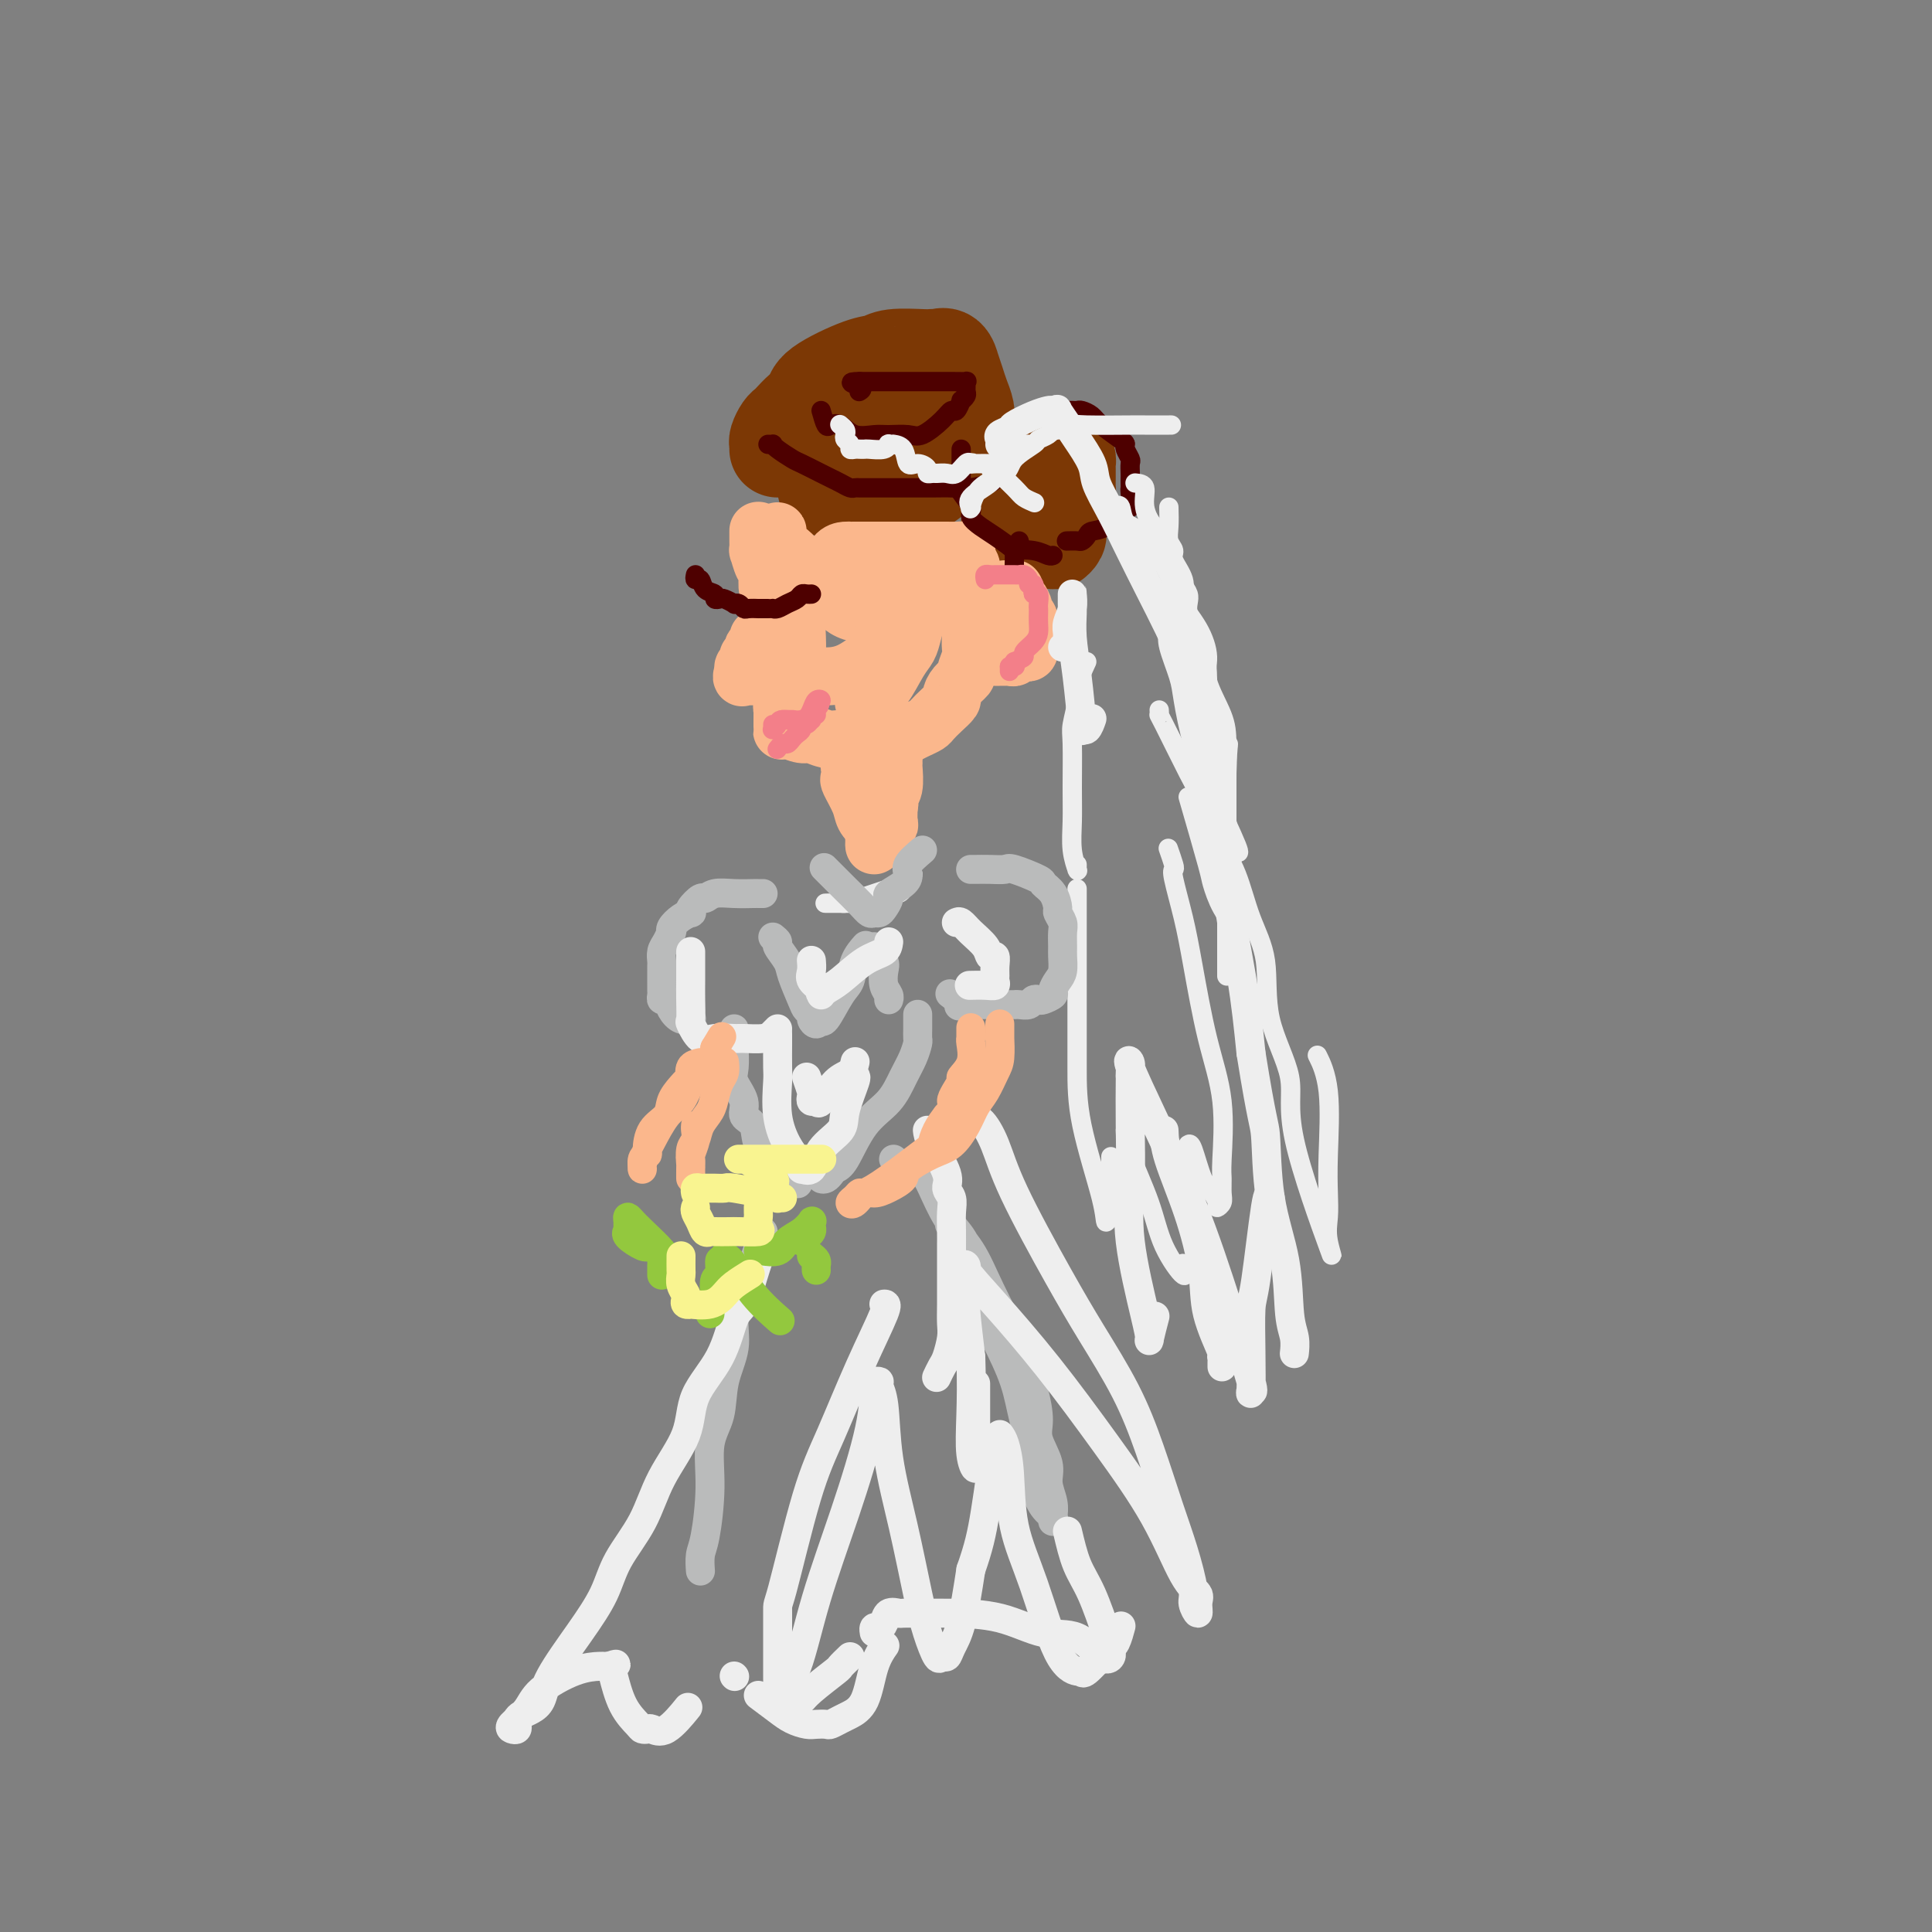 <svg viewBox='0 0 400 400' version='1.1' xmlns='http://www.w3.org/2000/svg' xmlns:xlink='http://www.w3.org/1999/xlink'><rect x="0" y="0" width="400" height="400" fill="#808080" stroke="none"/><g fill='none' stroke='#7C3805' stroke-width='20' stroke-linecap='round' stroke-linejoin='round'><path d='M161,93c0.024,-0.363 0.047,-0.726 0,-1c-0.047,-0.274 -0.165,-0.458 0,-1c0.165,-0.542 0.612,-1.443 1,-2c0.388,-0.557 0.717,-0.770 1,-1c0.283,-0.230 0.519,-0.479 1,-1c0.481,-0.521 1.207,-1.316 2,-2c0.793,-0.684 1.654,-1.259 2,-2c0.346,-0.741 0.176,-1.649 2,-3c1.824,-1.351 5.641,-3.147 8,-4c2.359,-0.853 3.258,-0.765 4,-1c0.742,-0.235 1.325,-0.795 3,-1c1.675,-0.205 4.441,-0.057 6,0c1.559,0.057 1.910,0.024 2,0c0.090,-0.024 -0.082,-0.037 0,0c0.082,0.037 0.417,0.124 1,0c0.583,-0.124 1.413,-0.459 2,0c0.587,0.459 0.932,1.712 1,2c0.068,0.288 -0.139,-0.389 0,0c0.139,0.389 0.626,1.844 1,3c0.374,1.156 0.636,2.014 1,3c0.364,0.986 0.830,2.099 1,3c0.170,0.901 0.043,1.589 0,2c-0.043,0.411 -0.001,0.545 0,1c0.001,0.455 -0.037,1.232 0,2c0.037,0.768 0.151,1.526 0,2c-0.151,0.474 -0.566,0.663 -1,1c-0.434,0.337 -0.886,0.821 -2,2c-1.114,1.179 -2.890,3.051 -4,4c-1.110,0.949 -1.555,0.974 -2,1'/><path d='M191,100c-1.536,1.177 -0.877,0.119 -1,0c-0.123,-0.119 -1.030,0.700 -2,1c-0.970,0.300 -2.004,0.080 -3,0c-0.996,-0.080 -1.955,-0.022 -3,0c-1.045,0.022 -2.178,0.006 -3,0c-0.822,-0.006 -1.333,-0.001 -2,0c-0.667,0.001 -1.489,0.000 -2,0c-0.511,-0.000 -0.711,0.001 -1,0c-0.289,-0.001 -0.666,-0.005 -1,0c-0.334,0.005 -0.623,0.017 -1,0c-0.377,-0.017 -0.841,-0.065 -1,0c-0.159,0.065 -0.013,0.243 0,0c0.013,-0.243 -0.107,-0.908 0,-2c0.107,-1.092 0.443,-2.612 1,-3c0.557,-0.388 1.337,0.355 2,0c0.663,-0.355 1.209,-1.806 2,-3c0.791,-1.194 1.828,-2.129 3,-3c1.172,-0.871 2.478,-1.677 3,-2c0.522,-0.323 0.261,-0.161 0,0'/><path d='M220,105c-0.414,0.402 -0.829,0.804 -1,1c-0.171,0.196 -0.099,0.187 0,1c0.099,0.813 0.227,2.450 0,3c-0.227,0.550 -0.807,0.014 -1,0c-0.193,-0.014 0.000,0.492 0,1c-0.000,0.508 -0.193,1.016 0,1c0.193,-0.016 0.774,-0.555 1,-1c0.226,-0.445 0.099,-0.796 0,-1c-0.099,-0.204 -0.170,-0.259 0,-1c0.170,-0.741 0.581,-2.166 1,-3c0.419,-0.834 0.844,-1.077 1,-2c0.156,-0.923 0.042,-2.524 0,-3c-0.042,-0.476 -0.011,0.175 0,0c0.011,-0.175 0.004,-1.175 0,-2c-0.004,-0.825 -0.004,-1.475 0,-2c0.004,-0.525 0.010,-0.926 0,-1c-0.010,-0.074 -0.038,0.180 0,0c0.038,-0.180 0.140,-0.795 0,-1c-0.140,-0.205 -0.524,0.000 -1,0c-0.476,-0.000 -1.045,-0.206 -2,0c-0.955,0.206 -2.296,0.825 -3,1c-0.704,0.175 -0.773,-0.093 -1,0c-0.227,0.093 -0.614,0.546 -1,1'/><path d='M213,97c-1.708,0.325 -1.978,1.137 -2,2c-0.022,0.863 0.204,1.775 0,2c-0.204,0.225 -0.839,-0.238 -1,0c-0.161,0.238 0.153,1.177 0,2c-0.153,0.823 -0.773,1.530 -1,2c-0.227,0.470 -0.062,0.704 0,1c0.062,0.296 0.019,0.654 0,1c-0.019,0.346 -0.016,0.681 0,1c0.016,0.319 0.046,0.622 0,1c-0.046,0.378 -0.166,0.831 0,1c0.166,0.169 0.619,0.052 1,0c0.381,-0.052 0.691,-0.041 1,0c0.309,0.041 0.619,0.112 1,0c0.381,-0.112 0.834,-0.409 2,-1c1.166,-0.591 3.044,-1.478 4,-2c0.956,-0.522 0.988,-0.679 1,-1c0.012,-0.321 0.003,-0.806 0,-1c-0.003,-0.194 -0.002,-0.097 0,0'/><path d='M219,104c0.000,0.256 0.000,0.512 0,1c0.000,0.488 -0.000,1.208 0,2c0.000,0.792 0.000,1.655 0,2c-0.000,0.345 0.000,0.173 0,0'/></g>
<g fill='none' stroke='#FBB78C' stroke-width='12' stroke-linecap='round' stroke-linejoin='round'><path d='M157,110c-0.000,-0.101 -0.001,-0.202 0,0c0.001,0.202 0.003,0.705 0,1c-0.003,0.295 -0.011,0.380 0,1c0.011,0.620 0.042,1.775 0,2c-0.042,0.225 -0.156,-0.479 0,0c0.156,0.479 0.581,2.141 1,3c0.419,0.859 0.830,0.916 1,1c0.170,0.084 0.098,0.195 0,1c-0.098,0.805 -0.222,2.306 0,3c0.222,0.694 0.792,0.583 1,1c0.208,0.417 0.056,1.364 0,2c-0.056,0.636 -0.015,0.962 0,1c0.015,0.038 0.004,-0.213 0,0c-0.004,0.213 -0.003,0.888 0,1c0.003,0.112 0.007,-0.340 0,0c-0.007,0.340 -0.025,1.472 0,2c0.025,0.528 0.094,0.452 0,1c-0.094,0.548 -0.350,1.719 -1,2c-0.650,0.281 -1.695,-0.327 -2,0c-0.305,0.327 0.128,1.589 0,2c-0.128,0.411 -0.819,-0.031 -1,0c-0.181,0.031 0.149,0.534 0,1c-0.149,0.466 -0.776,0.895 -1,1c-0.224,0.105 -0.046,-0.113 0,0c0.046,0.113 -0.039,0.556 0,1c0.039,0.444 0.203,0.889 0,1c-0.203,0.111 -0.772,-0.111 -1,0c-0.228,0.111 -0.114,0.556 0,1'/><path d='M154,139c-0.879,1.773 -0.076,1.207 0,1c0.076,-0.207 -0.575,-0.055 0,0c0.575,0.055 2.378,0.015 3,0c0.622,-0.015 0.064,-0.003 0,0c-0.064,0.003 0.365,-0.001 1,0c0.635,0.001 1.477,0.007 2,0c0.523,-0.007 0.728,-0.028 1,0c0.272,0.028 0.610,0.105 1,0c0.390,-0.105 0.833,-0.393 1,0c0.167,0.393 0.059,1.467 0,2c-0.059,0.533 -0.068,0.524 0,1c0.068,0.476 0.214,1.438 0,2c-0.214,0.562 -0.790,0.724 -1,1c-0.210,0.276 -0.056,0.666 0,1c0.056,0.334 0.015,0.612 0,1c-0.015,0.388 -0.004,0.888 0,1c0.004,0.112 0.001,-0.162 0,0c-0.001,0.162 -0.000,0.761 0,1c0.000,0.239 0.000,0.120 0,0'/><path d='M162,150c-0.173,1.791 -0.104,1.268 0,1c0.104,-0.268 0.243,-0.282 1,0c0.757,0.282 2.132,0.860 3,1c0.868,0.140 1.230,-0.159 2,0c0.770,0.159 1.950,0.775 3,1c1.050,0.225 1.972,0.060 3,0c1.028,-0.060 2.163,-0.016 3,0c0.837,0.016 1.375,0.005 2,0c0.625,-0.005 1.336,-0.004 2,0c0.664,0.004 1.280,0.012 2,0c0.720,-0.012 1.545,-0.045 2,0c0.455,0.045 0.541,0.167 1,0c0.459,-0.167 1.291,-0.625 2,-1c0.709,-0.375 1.294,-0.668 2,-1c0.706,-0.332 1.534,-0.704 2,-1c0.466,-0.296 0.571,-0.516 1,-1c0.429,-0.484 1.180,-1.233 2,-2c0.820,-0.767 1.707,-1.551 2,-2c0.293,-0.449 -0.009,-0.561 0,-1c0.009,-0.439 0.328,-1.205 1,-2c0.672,-0.795 1.697,-1.618 2,-2c0.303,-0.382 -0.115,-0.323 0,-1c0.115,-0.677 0.763,-2.090 1,-3c0.237,-0.910 0.064,-1.316 0,-2c-0.064,-0.684 -0.017,-1.645 0,-2c0.017,-0.355 0.005,-0.106 0,0c-0.005,0.106 -0.001,0.067 0,-1c0.001,-1.067 0.000,-3.162 0,-4c-0.000,-0.838 -0.000,-0.419 0,0'/><path d='M201,127c0.155,-2.126 0.041,-0.940 0,-1c-0.041,-0.060 -0.011,-1.365 0,-2c0.011,-0.635 0.003,-0.600 0,-1c-0.003,-0.400 0.000,-1.233 0,-2c-0.000,-0.767 -0.004,-1.466 0,-2c0.004,-0.534 0.017,-0.903 0,-1c-0.017,-0.097 -0.063,0.079 0,0c0.063,-0.079 0.236,-0.414 0,-1c-0.236,-0.586 -0.881,-1.425 -1,-2c-0.119,-0.575 0.290,-0.886 0,-1c-0.290,-0.114 -1.277,-0.031 -2,0c-0.723,0.031 -1.181,0.008 -2,0c-0.819,-0.008 -1.999,-0.002 -3,0c-1.001,0.002 -1.823,0.001 -4,0c-2.177,-0.001 -5.710,-0.000 -8,0c-2.290,0.000 -3.338,0.001 -4,0c-0.662,-0.001 -0.939,-0.004 -1,0c-0.061,0.004 0.092,0.014 0,0c-0.092,-0.014 -0.430,-0.051 -1,0c-0.570,0.051 -1.371,0.190 -2,1c-0.629,0.810 -1.086,2.291 -2,3c-0.914,0.709 -2.283,0.644 -3,1c-0.717,0.356 -0.780,1.131 -1,2c-0.220,0.869 -0.595,1.831 -1,3c-0.405,1.169 -0.840,2.546 -1,4c-0.160,1.454 -0.046,2.987 0,4c0.046,1.013 0.023,1.507 0,2'/><path d='M165,134c-0.528,2.608 -0.349,1.627 0,2c0.349,0.373 0.867,2.100 1,3c0.133,0.900 -0.120,0.974 0,1c0.120,0.026 0.612,0.004 1,0c0.388,-0.004 0.670,0.011 1,0c0.330,-0.011 0.707,-0.046 2,0c1.293,0.046 3.502,0.174 6,-1c2.498,-1.174 5.285,-3.650 7,-5c1.715,-1.350 2.358,-1.574 3,-2c0.642,-0.426 1.282,-1.055 2,-2c0.718,-0.945 1.512,-2.206 2,-3c0.488,-0.794 0.668,-1.119 1,-2c0.332,-0.881 0.816,-2.316 1,-3c0.184,-0.684 0.066,-0.615 0,-1c-0.066,-0.385 -0.082,-1.222 0,-2c0.082,-0.778 0.260,-1.496 0,-1c-0.260,0.496 -0.959,2.206 -1,3c-0.041,0.794 0.578,0.672 0,1c-0.578,0.328 -2.351,1.107 -3,2c-0.649,0.893 -0.174,1.899 0,3c0.174,1.101 0.047,2.296 0,3c-0.047,0.704 -0.013,0.915 0,1c0.013,0.085 0.007,0.042 0,0'/><path d='M208,122c0.309,0.002 0.618,0.004 1,0c0.382,-0.004 0.837,-0.013 1,0c0.163,0.013 0.034,0.049 0,0c-0.034,-0.049 0.028,-0.182 0,0c-0.028,0.182 -0.147,0.678 0,1c0.147,0.322 0.561,0.471 1,1c0.439,0.529 0.902,1.437 1,2c0.098,0.563 -0.170,0.779 0,1c0.170,0.221 0.778,0.445 1,1c0.222,0.555 0.059,1.440 0,2c-0.059,0.560 -0.015,0.795 0,1c0.015,0.205 0.001,0.381 0,1c-0.001,0.619 0.011,1.683 0,2c-0.011,0.317 -0.045,-0.112 0,0c0.045,0.112 0.171,0.766 0,1c-0.171,0.234 -0.637,0.049 -1,0c-0.363,-0.049 -0.622,0.040 -1,0c-0.378,-0.040 -0.875,-0.207 -1,0c-0.125,0.207 0.120,0.787 0,1c-0.120,0.213 -0.607,0.057 -1,0c-0.393,-0.057 -0.694,-0.015 -1,0c-0.306,0.015 -0.618,0.004 -1,0c-0.382,-0.004 -0.834,-0.001 -1,0c-0.166,0.001 -0.048,0.000 0,0c0.048,-0.000 0.024,-0.000 0,0'/><path d='M185,132c-0.364,0.903 -0.728,1.807 -1,2c-0.272,0.193 -0.451,-0.323 -1,0c-0.549,0.323 -1.468,1.486 -2,2c-0.532,0.514 -0.678,0.379 -1,1c-0.322,0.621 -0.820,1.997 -1,3c-0.180,1.003 -0.042,1.634 0,2c0.042,0.366 -0.012,0.467 0,1c0.012,0.533 0.090,1.500 0,2c-0.090,0.500 -0.347,0.535 0,0c0.347,-0.535 1.297,-1.639 2,-2c0.703,-0.361 1.159,0.023 2,-1c0.841,-1.023 2.068,-3.451 3,-5c0.932,-1.549 1.570,-2.217 2,-3c0.430,-0.783 0.651,-1.681 1,-3c0.349,-1.319 0.826,-3.060 1,-4c0.174,-0.940 0.047,-1.078 0,-1c-0.047,0.078 -0.013,0.371 0,0c0.013,-0.371 0.004,-1.408 0,-2c-0.004,-0.592 -0.004,-0.741 0,-1c0.004,-0.259 0.011,-0.630 0,-1c-0.011,-0.370 -0.039,-0.740 0,-1c0.039,-0.260 0.144,-0.410 0,-1c-0.144,-0.590 -0.539,-1.620 -1,-2c-0.461,-0.380 -0.989,-0.108 -2,0c-1.011,0.108 -2.506,0.054 -4,0'/><path d='M183,118c-1.029,0.000 -0.603,0.000 -2,0c-1.397,-0.000 -4.617,-0.000 -6,0c-1.383,0.000 -0.930,0.000 -1,0c-0.070,-0.000 -0.663,-0.000 -1,0c-0.337,0.000 -0.419,0.000 -1,0c-0.581,-0.000 -1.661,-0.000 -2,0c-0.339,0.000 0.064,0.002 0,0c-0.064,-0.002 -0.593,-0.006 -1,0c-0.407,0.006 -0.690,0.023 -1,0c-0.310,-0.023 -0.646,-0.085 -1,0c-0.354,0.085 -0.726,0.318 -1,0c-0.274,-0.318 -0.452,-1.186 -1,-2c-0.548,-0.814 -1.467,-1.574 -2,-2c-0.533,-0.426 -0.679,-0.519 -1,-1c-0.321,-0.481 -0.818,-1.351 -1,-2c-0.182,-0.649 -0.049,-1.077 0,-1c0.049,0.077 0.015,0.658 0,1c-0.015,0.342 -0.012,0.445 0,1c0.012,0.555 0.034,1.561 0,2c-0.034,0.439 -0.125,0.310 0,1c0.125,0.690 0.464,2.197 1,3c0.536,0.803 1.268,0.901 2,1'/><path d='M164,119c0.933,1.857 1.765,2.500 2,3c0.235,0.500 -0.128,0.859 0,1c0.128,0.141 0.748,0.066 1,0c0.252,-0.066 0.137,-0.124 1,0c0.863,0.124 2.703,0.429 4,1c1.297,0.571 2.049,1.406 3,2c0.951,0.594 2.101,0.945 3,1c0.899,0.055 1.547,-0.185 2,0c0.453,0.185 0.710,0.796 1,1c0.290,0.204 0.614,0.002 1,0c0.386,-0.002 0.836,0.195 1,0c0.164,-0.195 0.044,-0.783 0,-1c-0.044,-0.217 -0.013,-0.062 0,0c0.013,0.062 0.006,0.031 0,0'/><path d='M183,126c0.001,0.478 0.001,0.956 0,1c-0.001,0.044 -0.004,-0.346 0,0c0.004,0.346 0.015,1.428 0,2c-0.015,0.572 -0.057,0.634 0,1c0.057,0.366 0.211,1.037 0,2c-0.211,0.963 -0.789,2.219 -1,3c-0.211,0.781 -0.057,1.086 0,2c0.057,0.914 0.015,2.439 0,3c-0.015,0.561 -0.004,0.160 0,0c0.004,-0.160 0.002,-0.080 0,0'/><path d='M182,140c0.000,0.299 0.000,0.598 0,1c0.000,0.402 0.000,0.906 0,1c0.000,0.094 0.000,-0.224 0,0c0.000,0.224 0.000,0.988 0,2c0.000,1.012 -0.000,2.273 0,3c0.000,0.727 0.000,0.922 0,1c0.000,0.078 0.000,0.039 0,0'/><path d='M183,159c0.009,0.308 0.017,0.617 0,1c-0.017,0.383 -0.061,0.841 0,1c0.061,0.159 0.227,0.020 0,1c-0.227,0.980 -0.845,3.078 -1,4c-0.155,0.922 0.155,0.666 0,1c-0.155,0.334 -0.773,1.256 -1,2c-0.227,0.744 -0.061,1.308 0,2c0.061,0.692 0.017,1.510 0,2c-0.017,0.490 -0.007,0.651 0,1c0.007,0.349 0.012,0.885 0,1c-0.012,0.115 -0.042,-0.192 0,-1c0.042,-0.808 0.156,-2.118 0,-3c-0.156,-0.882 -0.581,-1.335 -1,-2c-0.419,-0.665 -0.830,-1.541 -1,-2c-0.170,-0.459 -0.097,-0.500 0,-1c0.097,-0.500 0.219,-1.457 0,-2c-0.219,-0.543 -0.780,-0.671 -1,-1c-0.220,-0.329 -0.098,-0.858 0,-1c0.098,-0.142 0.171,0.102 0,0c-0.171,-0.102 -0.585,-0.551 -1,-1'/><path d='M177,161c-0.558,-2.041 0.047,-1.142 0,-1c-0.047,0.142 -0.747,-0.473 -1,-1c-0.253,-0.527 -0.061,-0.966 0,-1c0.061,-0.034 -0.010,0.336 0,1c0.010,0.664 0.099,1.620 0,2c-0.099,0.380 -0.387,0.182 0,1c0.387,0.818 1.447,2.651 2,4c0.553,1.349 0.597,2.215 1,3c0.403,0.785 1.166,1.491 2,2c0.834,0.509 1.740,0.821 2,1c0.260,0.179 -0.126,0.223 0,0c0.126,-0.223 0.765,-0.714 1,-1c0.235,-0.286 0.067,-0.367 0,-1c-0.067,-0.633 -0.034,-1.816 0,-3'/><path d='M184,167c0.403,-1.011 -0.088,-1.539 0,-2c0.088,-0.461 0.756,-0.856 1,-2c0.244,-1.144 0.066,-3.039 0,-4c-0.066,-0.961 -0.019,-0.989 0,-1c0.019,-0.011 0.009,-0.006 0,0'/><path d='M185,156c0.000,0.000 0.100,0.100 0.1,0.1'/></g>
<g fill='none' stroke='#4E0000' stroke-width='4' stroke-linecap='round' stroke-linejoin='round'><path d='M159,92c0.431,0.015 0.862,0.030 1,0c0.138,-0.030 -0.016,-0.107 0,0c0.016,0.107 0.203,0.396 1,1c0.797,0.604 2.205,1.524 3,2c0.795,0.476 0.976,0.510 2,1c1.024,0.490 2.890,1.438 4,2c1.110,0.562 1.463,0.739 2,1c0.537,0.261 1.258,0.606 2,1c0.742,0.394 1.505,0.838 2,1c0.495,0.162 0.724,0.043 1,0c0.276,-0.043 0.601,-0.012 1,0c0.399,0.012 0.872,0.003 1,0c0.128,-0.003 -0.088,0.000 1,0c1.088,-0.000 3.479,-0.003 6,0c2.521,0.003 5.173,0.013 7,0c1.827,-0.013 2.831,-0.048 4,0c1.169,0.048 2.503,0.178 4,0c1.497,-0.178 3.158,-0.664 4,-1c0.842,-0.336 0.867,-0.521 1,-1c0.133,-0.479 0.376,-1.252 1,-2c0.624,-0.748 1.630,-1.471 2,-2c0.370,-0.529 0.106,-0.866 0,-1c-0.106,-0.134 -0.053,-0.067 0,0'/><path d='M220,85c0.335,0.001 0.671,0.003 1,0c0.329,-0.003 0.652,-0.010 1,0c0.348,0.010 0.720,0.038 1,0c0.280,-0.038 0.468,-0.140 1,0c0.532,0.140 1.410,0.523 2,1c0.590,0.477 0.894,1.049 2,2c1.106,0.951 3.014,2.281 4,3c0.986,0.719 1.049,0.826 1,1c-0.049,0.174 -0.209,0.414 0,1c0.209,0.586 0.788,1.519 1,2c0.212,0.481 0.057,0.511 0,1c-0.057,0.489 -0.016,1.438 0,2c0.016,0.562 0.006,0.736 0,1c-0.006,0.264 -0.007,0.618 0,1c0.007,0.382 0.021,0.792 0,1c-0.021,0.208 -0.079,0.213 0,1c0.079,0.787 0.295,2.357 0,3c-0.295,0.643 -1.102,0.358 -2,1c-0.898,0.642 -1.889,2.210 -3,3c-1.111,0.790 -2.344,0.800 -3,1c-0.656,0.200 -0.737,0.590 -1,1c-0.263,0.410 -0.710,0.842 -1,1c-0.290,0.158 -0.424,0.043 -1,0c-0.576,-0.043 -1.593,-0.012 -2,0c-0.407,0.012 -0.203,0.006 0,0'/><path d='M170,85c0.353,1.252 0.706,2.503 1,3c0.294,0.497 0.528,0.238 1,0c0.472,-0.238 1.183,-0.457 2,0c0.817,0.457 1.740,1.589 3,2c1.260,0.411 2.859,0.101 4,0c1.141,-0.101 1.826,0.007 3,0c1.174,-0.007 2.839,-0.129 4,0c1.161,0.129 1.818,0.510 3,0c1.182,-0.510 2.890,-1.912 4,-3c1.110,-1.088 1.622,-1.864 2,-2c0.378,-0.136 0.623,0.367 1,0c0.377,-0.367 0.886,-1.604 1,-2c0.114,-0.396 -0.166,0.048 0,0c0.166,-0.048 0.778,-0.587 1,-1c0.222,-0.413 0.052,-0.699 0,-1c-0.052,-0.301 0.013,-0.617 0,-1c-0.013,-0.383 -0.103,-0.835 0,-1c0.103,-0.165 0.399,-0.044 0,0c-0.399,0.044 -1.494,0.012 -3,0c-1.506,-0.012 -3.424,-0.003 -5,0c-1.576,0.003 -2.810,0.001 -4,0c-1.190,-0.001 -2.335,-0.000 -3,0c-0.665,0.000 -0.848,0.000 -2,0c-1.152,-0.000 -3.272,-0.000 -4,0c-0.728,0.000 -0.065,0.000 0,0c0.065,-0.000 -0.467,-0.000 -1,0'/><path d='M178,79c-3.405,0.012 -0.917,0.542 0,1c0.917,0.458 0.262,0.845 0,1c-0.262,0.155 -0.131,0.077 0,0'/><path d='M199,93c0.000,0.320 0.001,0.639 0,1c-0.001,0.361 -0.002,0.763 0,1c0.002,0.237 0.009,0.308 0,1c-0.009,0.692 -0.032,2.005 0,3c0.032,0.995 0.119,1.670 0,2c-0.119,0.330 -0.445,0.313 0,1c0.445,0.687 1.662,2.076 2,3c0.338,0.924 -0.204,1.383 0,2c0.204,0.617 1.153,1.394 2,2c0.847,0.606 1.593,1.042 3,2c1.407,0.958 3.477,2.439 4,3c0.523,0.561 -0.501,0.203 0,0c0.501,-0.203 2.526,-0.250 4,0c1.474,0.250 2.397,0.798 3,1c0.603,0.202 0.887,0.058 1,0c0.113,-0.058 0.057,-0.029 0,0'/><path d='M211,112c0.113,0.431 0.226,0.862 0,1c-0.226,0.138 -0.793,-0.015 -1,0c-0.207,0.015 -0.056,0.200 0,1c0.056,0.800 0.015,2.215 0,3c-0.015,0.785 -0.004,0.938 0,1c0.004,0.062 0.002,0.031 0,0'/><path d='M144,119c-0.100,0.477 -0.199,0.955 0,1c0.199,0.045 0.698,-0.341 1,0c0.302,0.341 0.408,1.411 1,2c0.592,0.589 1.669,0.697 2,1c0.331,0.303 -0.084,0.799 0,1c0.084,0.201 0.666,0.105 1,0c0.334,-0.105 0.418,-0.221 1,0c0.582,0.221 1.660,0.777 2,1c0.340,0.223 -0.059,0.112 0,0c0.059,-0.112 0.574,-0.226 1,0c0.426,0.226 0.762,0.793 1,1c0.238,0.207 0.379,0.056 1,0c0.621,-0.056 1.721,-0.015 2,0c0.279,0.015 -0.263,0.005 0,0c0.263,-0.005 1.330,-0.004 2,0c0.670,0.004 0.943,0.012 1,0c0.057,-0.012 -0.101,-0.046 0,0c0.101,0.046 0.461,0.170 1,0c0.539,-0.170 1.259,-0.634 2,-1c0.741,-0.366 1.505,-0.634 2,-1c0.495,-0.366 0.720,-0.830 1,-1c0.280,-0.170 0.614,-0.046 1,0c0.386,0.046 0.825,0.013 1,0c0.175,-0.013 0.088,-0.007 0,0'/></g>
<g fill='none' stroke='#F37F89' stroke-width='4' stroke-linecap='round' stroke-linejoin='round'><path d='M160,150c-0.008,0.428 -0.016,0.857 0,1c0.016,0.143 0.056,0.001 0,0c-0.056,-0.001 -0.208,0.138 0,0c0.208,-0.138 0.776,-0.552 1,-1c0.224,-0.448 0.103,-0.930 1,-1c0.897,-0.070 2.812,0.271 4,0c1.188,-0.271 1.648,-1.155 2,-2c0.352,-0.845 0.595,-1.651 1,-2c0.405,-0.349 0.973,-0.243 1,0c0.027,0.243 -0.486,0.621 -1,1'/><path d='M169,146c1.376,-0.458 0.317,0.398 0,1c-0.317,0.602 0.109,0.950 0,1c-0.109,0.050 -0.751,-0.198 -1,0c-0.249,0.198 -0.104,0.841 0,1c0.104,0.159 0.169,-0.164 0,0c-0.169,0.164 -0.570,0.817 -1,1c-0.430,0.183 -0.889,-0.105 -1,0c-0.111,0.105 0.125,0.601 0,1c-0.125,0.399 -0.612,0.699 -1,1c-0.388,0.301 -0.679,0.603 -1,1c-0.321,0.397 -0.674,0.890 -1,1c-0.326,0.110 -0.626,-0.163 -1,0c-0.374,0.163 -0.821,0.761 -1,1c-0.179,0.239 -0.089,0.120 0,0'/><path d='M162,149c0.833,0.000 1.667,0.000 2,0c0.333,0.000 0.167,0.000 0,0'/><path d='M204,120c-0.081,-0.423 -0.162,-0.845 0,-1c0.162,-0.155 0.567,-0.041 1,0c0.433,0.041 0.893,0.011 1,0c0.107,-0.011 -0.140,-0.003 0,0c0.140,0.003 0.667,0.000 1,0c0.333,-0.000 0.471,0.003 1,0c0.529,-0.003 1.447,-0.011 2,0c0.553,0.011 0.740,0.041 1,0c0.260,-0.041 0.592,-0.152 1,0c0.408,0.152 0.893,0.567 1,1c0.107,0.433 -0.164,0.885 0,1c0.164,0.115 0.762,-0.106 1,0c0.238,0.106 0.116,0.539 0,1c-0.116,0.461 -0.227,0.949 0,1c0.227,0.051 0.793,-0.334 1,0c0.207,0.334 0.056,1.388 0,2c-0.056,0.612 -0.017,0.783 0,1c0.017,0.217 0.011,0.482 0,1c-0.011,0.518 -0.026,1.291 0,2c0.026,0.709 0.093,1.356 0,2c-0.093,0.644 -0.344,1.286 -1,2c-0.656,0.714 -1.715,1.500 -2,2c-0.285,0.500 0.204,0.714 0,1c-0.204,0.286 -1.102,0.643 -2,1'/><path d='M210,137c-0.789,1.464 -0.263,1.124 0,1c0.263,-0.124 0.263,-0.033 0,0c-0.263,0.033 -0.789,0.010 -1,0c-0.211,-0.010 -0.105,-0.005 0,0'/><path d='M209,138c0.000,0.417 0.000,0.833 0,1c0.000,0.167 0.000,0.083 0,0'/></g>
<g fill='none' stroke='#EEEEEE' stroke-width='4' stroke-linecap='round' stroke-linejoin='round'><path d='M174,88c-0.111,-0.089 -0.222,-0.179 0,0c0.222,0.179 0.777,0.626 1,1c0.223,0.374 0.115,0.675 0,1c-0.115,0.325 -0.238,0.676 0,1c0.238,0.324 0.838,0.623 1,1c0.162,0.377 -0.113,0.833 0,1c0.113,0.167 0.615,0.046 1,0c0.385,-0.046 0.653,-0.016 1,0c0.347,0.016 0.771,0.018 1,0c0.229,-0.018 0.262,-0.057 1,0c0.738,0.057 2.182,0.211 3,0c0.818,-0.211 1.011,-0.788 1,-1c-0.011,-0.212 -0.225,-0.059 0,0c0.225,0.059 0.889,0.025 1,0c0.111,-0.025 -0.330,-0.043 0,0c0.330,0.043 1.433,0.145 2,1c0.567,0.855 0.600,2.464 1,3c0.400,0.536 1.167,0.000 2,0c0.833,-0.000 1.732,0.535 2,1c0.268,0.465 -0.094,0.859 0,1c0.094,0.141 0.645,0.030 1,0c0.355,-0.030 0.515,0.019 1,0c0.485,-0.019 1.295,-0.108 2,0c0.705,0.108 1.305,0.414 2,0c0.695,-0.414 1.484,-1.547 2,-2c0.516,-0.453 0.758,-0.227 1,0'/><path d='M201,96c0.761,-0.310 0.165,-0.084 0,0c-0.165,0.084 0.101,0.025 1,0c0.899,-0.025 2.430,-0.017 3,0c0.570,0.017 0.178,0.043 1,1c0.822,0.957 2.860,2.844 4,4c1.140,1.156 1.384,1.580 2,2c0.616,0.420 1.605,0.834 2,1c0.395,0.166 0.198,0.083 0,0'/><path d='M205,97c0.000,0.000 0.100,0.100 0.1,0.1'/><path d='M235,100c0.892,0.087 1.784,0.175 2,1c0.216,0.825 -0.246,2.388 0,4c0.246,1.612 1.198,3.275 2,4c0.802,0.725 1.455,0.513 2,2c0.545,1.487 0.983,4.675 2,7c1.017,2.325 2.612,3.788 3,5c0.388,1.212 -0.432,2.173 0,4c0.432,1.827 2.116,4.518 3,7c0.884,2.482 0.969,4.753 1,7c0.031,2.247 0.008,4.468 0,7c-0.008,2.532 -0.000,5.373 0,7c0.000,1.627 -0.008,2.038 0,2c0.008,-0.038 0.030,-0.525 0,-1c-0.030,-0.475 -0.113,-0.937 0,-2c0.113,-1.063 0.422,-2.728 0,-5c-0.422,-2.272 -1.575,-5.150 -2,-7c-0.425,-1.850 -0.121,-2.671 0,-3c0.121,-0.329 0.061,-0.164 0,0'/><path d='M242,131c-0.207,0.683 -0.413,1.365 0,3c0.413,1.635 1.446,4.222 2,6c0.554,1.778 0.628,2.747 1,5c0.372,2.253 1.042,5.791 2,9c0.958,3.209 2.204,6.089 4,10c1.796,3.911 4.141,8.852 5,11c0.859,2.148 0.231,1.501 0,1c-0.231,-0.501 -0.066,-0.858 0,-1c0.066,-0.142 0.033,-0.071 0,0'/><path d='M225,137c-0.876,1.909 -1.751,3.818 -2,5c-0.249,1.182 0.130,1.637 0,3c-0.130,1.363 -0.768,3.634 -1,5c-0.232,1.366 -0.058,1.827 0,4c0.058,2.173 0.002,6.056 0,9c-0.002,2.944 0.052,4.947 0,7c-0.052,2.053 -0.210,4.154 0,6c0.210,1.846 0.788,3.437 1,4c0.212,0.563 0.057,0.099 0,0c-0.057,-0.099 -0.015,0.166 0,0c0.015,-0.166 0.004,-0.762 0,-1c-0.004,-0.238 -0.002,-0.119 0,0'/><path d='M223,184c-0.000,3.387 -0.000,6.774 0,9c0.000,2.226 0.000,3.291 0,6c-0.000,2.709 -0.001,7.061 0,11c0.001,3.939 0.004,7.466 0,11c-0.004,3.534 -0.015,7.075 1,12c1.015,4.925 3.057,11.232 4,15c0.943,3.768 0.789,4.995 1,5c0.211,0.005 0.789,-1.211 1,-2c0.211,-0.789 0.057,-1.150 0,-2c-0.057,-0.850 -0.015,-2.191 0,-4c0.015,-1.809 0.004,-4.088 0,-5c-0.004,-0.912 -0.002,-0.456 0,0'/><path d='M233,234c0.028,1.201 0.056,2.402 1,5c0.944,2.598 2.803,6.594 4,10c1.197,3.406 1.733,6.222 3,9c1.267,2.778 3.264,5.517 4,6c0.736,0.483 0.210,-1.291 0,-2c-0.210,-0.709 -0.105,-0.355 0,0'/><path d='M246,237c0.248,-0.180 0.496,-0.359 1,1c0.504,1.359 1.263,4.257 2,6c0.737,1.743 1.451,2.333 2,3c0.549,0.667 0.932,1.413 1,2c0.068,0.587 -0.179,1.017 0,1c0.179,-0.017 0.782,-0.481 1,-1c0.218,-0.519 0.050,-1.092 0,-2c-0.050,-0.908 0.019,-2.151 0,-3c-0.019,-0.849 -0.126,-1.304 0,-4c0.126,-2.696 0.485,-7.633 0,-12c-0.485,-4.367 -1.815,-8.165 -3,-13c-1.185,-4.835 -2.226,-10.708 -3,-15c-0.774,-4.292 -1.283,-7.004 -2,-10c-0.717,-2.996 -1.642,-6.278 -2,-8c-0.358,-1.722 -0.147,-1.884 0,-2c0.147,-0.116 0.232,-0.185 0,-1c-0.232,-0.815 -0.781,-2.376 -1,-3c-0.219,-0.624 -0.110,-0.312 0,0'/><path d='M240,147c0.029,0.483 0.058,0.966 0,1c-0.058,0.034 -0.203,-0.382 1,2c1.203,2.382 3.752,7.562 5,10c1.248,2.438 1.193,2.134 2,4c0.807,1.866 2.475,5.900 4,9c1.525,3.100 2.908,5.264 4,8c1.092,2.736 1.893,6.045 3,9c1.107,2.955 2.519,5.557 3,9c0.481,3.443 0.030,7.727 1,12c0.970,4.273 3.360,8.535 4,12c0.640,3.465 -0.469,6.134 1,13c1.469,6.866 5.518,17.930 7,22c1.482,4.070 0.399,1.147 0,-1c-0.399,-2.147 -0.114,-3.518 0,-5c0.114,-1.482 0.058,-3.074 0,-5c-0.058,-1.926 -0.119,-4.186 0,-8c0.119,-3.814 0.417,-9.181 0,-13c-0.417,-3.819 -1.548,-6.091 -2,-7c-0.452,-0.909 -0.226,-0.454 0,0'/><path d='M246,165c1.616,5.585 3.232,11.171 4,14c0.768,2.829 0.689,2.902 1,4c0.311,1.098 1.011,3.222 2,5c0.989,1.778 2.266,3.209 3,4c0.734,0.791 0.924,0.940 1,1c0.076,0.060 0.038,0.030 0,0'/><path d='M189,181c-0.452,0.333 -0.904,0.666 -1,1c-0.096,0.334 0.163,0.668 0,1c-0.163,0.332 -0.750,0.663 -1,1c-0.250,0.337 -0.163,0.679 -1,1c-0.837,0.321 -2.596,0.622 -4,1c-1.404,0.378 -2.452,0.833 -3,1c-0.548,0.167 -0.598,0.045 -1,0c-0.402,-0.045 -1.158,-0.012 -2,0c-0.842,0.012 -1.770,0.003 -2,0c-0.230,-0.003 0.238,-0.000 0,0c-0.238,0.000 -1.183,-0.002 -2,0c-0.817,0.002 -1.507,0.007 -1,0c0.507,-0.007 2.210,-0.027 3,0c0.790,0.027 0.665,0.100 1,0c0.335,-0.100 1.129,-0.373 3,-1c1.871,-0.627 4.820,-1.608 6,-2c1.180,-0.392 0.590,-0.196 0,0'/><path d='M231,105c0.382,-0.303 0.764,-0.606 1,0c0.236,0.606 0.326,2.120 1,3c0.674,0.880 1.931,1.125 3,2c1.069,0.875 1.951,2.379 3,4c1.049,1.621 2.264,3.358 3,5c0.736,1.642 0.992,3.191 2,5c1.008,1.809 2.767,3.880 4,6c1.233,2.120 1.938,4.288 2,6c0.062,1.712 -0.519,2.967 0,5c0.519,2.033 2.139,4.845 3,7c0.861,2.155 0.963,3.652 1,6c0.037,2.348 0.010,5.545 0,8c-0.010,2.455 -0.003,4.168 0,7c0.003,2.832 0.001,6.783 0,10c-0.001,3.217 -0.000,5.700 0,8c0.000,2.300 0.000,4.418 0,7c-0.000,2.582 -0.000,5.627 0,7c0.000,1.373 0.000,1.073 0,1c-0.000,-0.073 -0.000,0.082 0,0c0.000,-0.082 0.000,-0.400 0,-1c-0.000,-0.600 -0.000,-1.480 0,-2c0.000,-0.520 0.000,-0.679 0,-2c-0.000,-1.321 -0.000,-3.804 0,-6c0.000,-2.196 0.000,-4.105 0,-6c-0.000,-1.895 -0.000,-3.776 0,-6c0.000,-2.224 0.000,-4.791 0,-7c-0.000,-2.209 -0.000,-4.060 0,-6c0.000,-1.940 0.000,-3.970 0,-6'/><path d='M254,160c0.179,-7.474 0.625,-5.660 0,-6c-0.625,-0.340 -2.322,-2.833 -3,-5c-0.678,-2.167 -0.336,-4.006 -1,-6c-0.664,-1.994 -2.332,-4.141 -3,-5c-0.668,-0.859 -0.334,-0.429 0,0'/><path d='M214,92c-0.702,-0.011 -1.405,-0.022 -2,0c-0.595,0.022 -1.084,0.077 -2,1c-0.916,0.923 -2.259,2.716 -3,4c-0.741,1.284 -0.879,2.060 -2,3c-1.121,0.940 -3.226,2.043 -4,3c-0.774,0.957 -0.218,1.768 0,2c0.218,0.232 0.097,-0.114 0,0c-0.097,0.114 -0.169,0.689 0,0c0.169,-0.689 0.579,-2.643 2,-4c1.421,-1.357 3.851,-2.118 5,-3c1.149,-0.882 1.015,-1.887 2,-3c0.985,-1.113 3.088,-2.336 4,-3c0.912,-0.664 0.633,-0.770 1,-1c0.367,-0.230 1.379,-0.583 2,-1c0.621,-0.417 0.850,-0.896 1,-1c0.150,-0.104 0.221,0.168 1,0c0.779,-0.168 2.266,-0.777 3,-1c0.734,-0.223 0.715,-0.060 3,0c2.285,0.060 6.875,0.016 9,0c2.125,-0.016 1.786,-0.004 3,0c1.214,0.004 3.981,0.001 5,0c1.019,-0.001 0.291,-0.000 0,0c-0.291,0.000 -0.146,0.000 0,0'/><path d='M242,105c0.035,1.402 0.070,2.804 0,4c-0.070,1.196 -0.243,2.185 0,3c0.243,0.815 0.904,1.455 1,2c0.096,0.545 -0.373,0.994 0,2c0.373,1.006 1.589,2.568 2,4c0.411,1.432 0.017,2.734 0,4c-0.017,1.266 0.341,2.495 1,4c0.659,1.505 1.617,3.287 2,4c0.383,0.713 0.192,0.356 0,0'/></g>
<g fill='none' stroke='#BABBBB' stroke-width='6' stroke-linecap='round' stroke-linejoin='round'><path d='M160,194c0.479,0.386 0.958,0.772 1,1c0.042,0.228 -0.354,0.299 0,1c0.354,0.701 1.458,2.033 2,3c0.542,0.967 0.523,1.568 1,3c0.477,1.432 1.451,3.695 2,5c0.549,1.305 0.673,1.653 1,2c0.327,0.347 0.858,0.694 1,1c0.142,0.306 -0.104,0.570 0,1c0.104,0.430 0.559,1.027 1,1c0.441,-0.027 0.868,-0.677 1,-1c0.132,-0.323 -0.029,-0.319 0,0c0.029,0.319 0.250,0.954 1,0c0.750,-0.954 2.030,-3.496 3,-5c0.970,-1.504 1.631,-1.970 2,-3c0.369,-1.030 0.445,-2.623 1,-4c0.555,-1.377 1.587,-2.536 2,-3c0.413,-0.464 0.206,-0.232 0,0'/><path d='M201,180c-0.045,-0.001 -0.090,-0.002 0,0c0.090,0.002 0.316,0.007 1,0c0.684,-0.007 1.828,-0.028 3,0c1.172,0.028 2.373,0.103 3,0c0.627,-0.103 0.680,-0.385 2,0c1.320,0.385 3.908,1.436 5,2c1.092,0.564 0.689,0.641 1,1c0.311,0.359 1.337,1.001 2,2c0.663,0.999 0.962,2.355 1,3c0.038,0.645 -0.186,0.580 0,1c0.186,0.420 0.783,1.324 1,2c0.217,0.676 0.056,1.126 0,2c-0.056,0.874 -0.005,2.174 0,3c0.005,0.826 -0.035,1.177 0,2c0.035,0.823 0.146,2.119 0,3c-0.146,0.881 -0.550,1.347 -1,2c-0.450,0.653 -0.947,1.495 -1,2c-0.053,0.505 0.338,0.675 0,1c-0.338,0.325 -1.403,0.805 -2,1c-0.597,0.195 -0.725,0.105 -1,0c-0.275,-0.105 -0.698,-0.224 -1,0c-0.302,0.224 -0.484,0.792 -1,1c-0.516,0.208 -1.368,0.056 -2,0c-0.632,-0.056 -1.046,-0.015 -1,0c0.046,0.015 0.552,0.004 0,0c-0.552,-0.004 -2.161,-0.001 -3,0c-0.839,0.001 -0.907,0.000 -2,0c-1.093,-0.000 -3.210,-0.000 -4,0c-0.790,0.000 -0.251,0.000 0,0c0.251,-0.000 0.215,-0.000 0,0c-0.215,0.000 -0.607,0.000 -1,0'/><path d='M200,208c-2.583,0.274 -1.042,0.458 -1,0c0.042,-0.458 -1.417,-1.560 -2,-2c-0.583,-0.440 -0.292,-0.220 0,0'/><path d='M190,210c-0.001,0.254 -0.003,0.507 0,1c0.003,0.493 0.009,1.225 0,2c-0.009,0.775 -0.034,1.593 0,2c0.034,0.407 0.127,0.405 0,1c-0.127,0.595 -0.474,1.788 -1,3c-0.526,1.212 -1.230,2.443 -2,4c-0.770,1.557 -1.607,3.439 -3,5c-1.393,1.561 -3.343,2.800 -5,5c-1.657,2.200 -3.022,5.361 -4,7c-0.978,1.639 -1.568,1.757 -2,2c-0.432,0.243 -0.704,0.611 -1,1c-0.296,0.389 -0.615,0.800 -1,1c-0.385,0.200 -0.835,0.190 -1,0c-0.165,-0.190 -0.044,-0.559 0,-1c0.044,-0.441 0.012,-0.953 0,-1c-0.012,-0.047 -0.003,0.372 0,0c0.003,-0.372 0.001,-1.535 0,-2c-0.001,-0.465 -0.000,-0.233 0,0'/><path d='M152,213c0.005,1.259 0.009,2.518 0,3c-0.009,0.482 -0.033,0.188 0,1c0.033,0.812 0.121,2.729 0,4c-0.121,1.271 -0.452,1.894 0,3c0.452,1.106 1.686,2.695 2,4c0.314,1.305 -0.291,2.327 0,3c0.291,0.673 1.477,0.996 2,2c0.523,1.004 0.382,2.690 1,4c0.618,1.310 1.994,2.246 3,3c1.006,0.754 1.641,1.326 2,2c0.359,0.674 0.443,1.451 1,2c0.557,0.549 1.588,0.871 2,1c0.412,0.129 0.206,0.064 0,0'/><path d='M185,240c0.970,0.781 1.940,1.562 3,2c1.060,0.438 2.211,0.534 3,1c0.789,0.466 1.217,1.303 2,3c0.783,1.697 1.920,4.253 3,6c1.080,1.747 2.103,2.684 3,4c0.897,1.316 1.668,3.009 2,5c0.332,1.991 0.227,4.279 1,7c0.773,2.721 2.426,5.874 4,9c1.574,3.126 3.068,6.224 4,9c0.932,2.776 1.301,5.230 2,8c0.699,2.770 1.728,5.857 2,8c0.272,2.143 -0.215,3.343 0,5c0.215,1.657 1.130,3.770 2,5c0.870,1.230 1.693,1.575 2,2c0.307,0.425 0.098,0.930 0,1c-0.098,0.070 -0.087,-0.295 0,-1c0.087,-0.705 0.248,-1.751 0,-3c-0.248,-1.249 -0.906,-2.702 -1,-4c-0.094,-1.298 0.374,-2.441 0,-4c-0.374,-1.559 -1.592,-3.535 -2,-5c-0.408,-1.465 -0.006,-2.420 0,-4c0.006,-1.580 -0.384,-3.786 -1,-6c-0.616,-2.214 -1.458,-4.436 -2,-6c-0.542,-1.564 -0.783,-2.469 -2,-5c-1.217,-2.531 -3.409,-6.689 -5,-10c-1.591,-3.311 -2.582,-5.776 -4,-8c-1.418,-2.224 -3.262,-4.207 -4,-5c-0.738,-0.793 -0.369,-0.397 0,0'/><path d='M158,255c-0.684,2.394 -1.367,4.788 -2,6c-0.633,1.212 -1.215,1.243 -2,3c-0.785,1.757 -1.773,5.239 -2,8c-0.227,2.761 0.308,4.799 0,7c-0.308,2.201 -1.458,4.564 -2,7c-0.542,2.436 -0.475,4.944 -1,7c-0.525,2.056 -1.643,3.658 -2,6c-0.357,2.342 0.048,5.422 0,9c-0.048,3.578 -0.549,7.652 -1,10c-0.451,2.348 -0.853,2.970 -1,4c-0.147,1.030 -0.040,2.470 0,3c0.040,0.530 0.011,0.152 0,0c-0.011,-0.152 -0.006,-0.076 0,0'/><path d='M191,176c-1.273,1.087 -2.547,2.174 -3,3c-0.453,0.826 -0.086,1.391 0,2c0.086,0.609 -0.109,1.263 -1,2c-0.891,0.737 -2.476,1.556 -3,2c-0.524,0.444 0.015,0.512 0,1c-0.015,0.488 -0.583,1.394 -1,2c-0.417,0.606 -0.683,0.911 -1,1c-0.317,0.089 -0.684,-0.040 -1,0c-0.316,0.040 -0.579,0.248 -1,0c-0.421,-0.248 -1.000,-0.953 -2,-2c-1.000,-1.047 -2.423,-2.435 -3,-3c-0.577,-0.565 -0.309,-0.306 -1,-1c-0.691,-0.694 -2.340,-2.341 -3,-3c-0.660,-0.659 -0.330,-0.329 0,0'/><path d='M181,196c0.837,1.118 1.674,2.237 2,3c0.326,0.763 0.140,1.171 0,2c-0.140,0.829 -0.233,2.078 0,3c0.233,0.922 0.794,1.518 1,2c0.206,0.482 0.059,0.852 0,1c-0.059,0.148 -0.029,0.074 0,0'/><path d='M158,185c-0.402,0.002 -0.805,0.005 -1,0c-0.195,-0.005 -0.184,-0.017 -1,0c-0.816,0.017 -2.461,0.064 -4,0c-1.539,-0.064 -2.973,-0.237 -4,0c-1.027,0.237 -1.647,0.886 -2,1c-0.353,0.114 -0.440,-0.307 -1,0c-0.560,0.307 -1.593,1.343 -2,2c-0.407,0.657 -0.186,0.937 0,1c0.186,0.063 0.338,-0.090 0,0c-0.338,0.090 -1.165,0.422 -2,1c-0.835,0.578 -1.678,1.400 -2,2c-0.322,0.600 -0.125,0.977 0,1c0.125,0.023 0.177,-0.307 0,0c-0.177,0.307 -0.583,1.253 -1,2c-0.417,0.747 -0.844,1.296 -1,2c-0.156,0.704 -0.042,1.564 0,2c0.042,0.436 0.011,0.449 0,1c-0.011,0.551 -0.003,1.639 0,2c0.003,0.361 -0.000,-0.004 0,0c0.000,0.004 0.003,0.378 0,1c-0.003,0.622 -0.013,1.493 0,2c0.013,0.507 0.047,0.651 0,1c-0.047,0.349 -0.177,0.902 0,1c0.177,0.098 0.661,-0.261 1,0c0.339,0.261 0.534,1.142 1,2c0.466,0.858 1.202,1.692 2,2c0.798,0.308 1.656,0.088 2,0c0.344,-0.088 0.172,-0.044 0,0'/></g>
<g fill='none' stroke='#EEEEEE' stroke-width='6' stroke-linecap='round' stroke-linejoin='round'><path d='M158,258c-0.665,1.896 -1.331,3.793 -2,6c-0.669,2.207 -1.342,4.726 -2,6c-0.658,1.274 -1.303,1.303 -2,3c-0.697,1.697 -1.448,5.063 -3,8c-1.552,2.937 -3.907,5.445 -5,8c-1.093,2.555 -0.924,5.156 -2,8c-1.076,2.844 -3.398,5.929 -5,9c-1.602,3.071 -2.485,6.127 -4,9c-1.515,2.873 -3.662,5.564 -5,8c-1.338,2.436 -1.867,4.617 -3,7c-1.133,2.383 -2.870,4.967 -5,8c-2.130,3.033 -4.651,6.514 -6,9c-1.349,2.486 -1.524,3.975 -2,5c-0.476,1.025 -1.251,1.585 -2,2c-0.749,0.415 -1.472,0.686 -2,1c-0.528,0.314 -0.862,0.671 -1,1c-0.138,0.329 -0.080,0.630 0,1c0.080,0.370 0.181,0.810 0,1c-0.181,0.190 -0.643,0.132 -1,0c-0.357,-0.132 -0.607,-0.337 0,-1c0.607,-0.663 2.071,-1.785 3,-3c0.929,-1.215 1.324,-2.522 3,-4c1.676,-1.478 4.635,-3.128 7,-4c2.365,-0.872 4.137,-0.965 5,-1c0.863,-0.035 0.818,-0.010 1,0c0.182,0.010 0.591,0.005 1,0'/><path d='M126,345c2.413,-0.814 1.444,-0.348 1,0c-0.444,0.348 -0.364,0.577 0,2c0.364,1.423 1.014,4.041 2,6c0.986,1.959 2.310,3.261 3,4c0.690,0.739 0.746,0.915 1,1c0.254,0.085 0.706,0.078 1,0c0.294,-0.078 0.429,-0.227 1,0c0.571,0.227 1.577,0.830 3,0c1.423,-0.830 3.264,-3.094 4,-4c0.736,-0.906 0.368,-0.453 0,0'/><path d='M157,351c1.430,1.072 2.859,2.143 4,3c1.141,0.857 1.992,1.498 3,2c1.008,0.502 2.171,0.863 3,1c0.829,0.137 1.323,0.048 2,0c0.677,-0.048 1.536,-0.057 2,0c0.464,0.057 0.532,0.179 1,0c0.468,-0.179 1.334,-0.658 2,-1c0.666,-0.342 1.131,-0.548 2,-1c0.869,-0.452 2.140,-1.152 3,-3c0.860,-1.848 1.308,-4.844 2,-7c0.692,-2.156 1.626,-3.473 2,-4c0.374,-0.527 0.187,-0.263 0,0'/><path d='M201,228c-0.152,1.257 -0.303,2.513 0,3c0.303,0.487 1.061,0.204 2,1c0.939,0.796 2.060,2.673 3,5c0.940,2.327 1.700,5.106 4,10c2.300,4.894 6.142,11.902 9,17c2.858,5.098 4.733,8.285 7,12c2.267,3.715 4.927,7.958 7,12c2.073,4.042 3.560,7.883 5,12c1.440,4.117 2.835,8.510 4,12c1.165,3.490 2.101,6.078 3,9c0.899,2.922 1.759,6.178 2,8c0.241,1.822 -0.139,2.209 0,3c0.139,0.791 0.796,1.986 1,2c0.204,0.014 -0.047,-1.153 0,-2c0.047,-0.847 0.391,-1.375 0,-2c-0.391,-0.625 -1.516,-1.347 -3,-4c-1.484,-2.653 -3.327,-7.236 -6,-12c-2.673,-4.764 -6.177,-9.709 -10,-15c-3.823,-5.291 -7.967,-10.928 -12,-16c-4.033,-5.072 -7.956,-9.578 -11,-13c-3.044,-3.422 -5.208,-5.758 -6,-7c-0.792,-1.242 -0.213,-1.390 0,-1c0.213,0.390 0.060,1.317 0,2c-0.060,0.683 -0.026,1.121 0,2c0.026,0.879 0.046,2.198 0,3c-0.046,0.802 -0.156,1.086 0,3c0.156,1.914 0.578,5.457 1,9'/><path d='M201,281c0.171,5.074 0.098,8.759 0,12c-0.098,3.241 -0.223,6.039 0,8c0.223,1.961 0.792,3.085 1,3c0.208,-0.085 0.056,-1.379 0,-2c-0.056,-0.621 -0.015,-0.568 0,-2c0.015,-1.432 0.004,-4.347 0,-7c-0.004,-2.653 -0.001,-5.044 0,-6c0.001,-0.956 0.001,-0.478 0,0'/><path d='M198,191c0.281,-0.153 0.562,-0.305 1,0c0.438,0.305 1.031,1.068 2,2c0.969,0.932 2.312,2.032 3,3c0.688,0.968 0.720,1.803 1,2c0.280,0.197 0.808,-0.245 1,0c0.192,0.245 0.047,1.176 0,2c-0.047,0.824 0.004,1.541 0,2c-0.004,0.459 -0.065,0.659 0,1c0.065,0.341 0.254,0.823 0,1c-0.254,0.177 -0.953,0.048 -2,0c-1.047,-0.048 -2.442,-0.014 -3,0c-0.558,0.014 -0.279,0.007 0,0'/><path d='M184,195c-0.099,0.726 -0.198,1.452 -1,2c-0.802,0.548 -2.306,0.918 -4,2c-1.694,1.082 -3.576,2.876 -5,4c-1.424,1.124 -2.389,1.577 -3,2c-0.611,0.423 -0.868,0.815 -1,1c-0.132,0.185 -0.141,0.161 0,0c0.141,-0.161 0.430,-0.460 0,-1c-0.430,-0.540 -1.579,-1.320 -2,-2c-0.421,-0.680 -0.113,-1.260 0,-2c0.113,-0.740 0.032,-1.640 0,-2c-0.032,-0.360 -0.016,-0.180 0,0'/><path d='M161,214c0.003,0.325 0.007,0.650 0,2c-0.007,1.350 -0.024,3.726 0,5c0.024,1.274 0.088,1.445 0,3c-0.088,1.555 -0.326,4.493 0,7c0.326,2.507 1.218,4.584 2,6c0.782,1.416 1.453,2.172 2,3c0.547,0.828 0.970,1.730 1,2c0.030,0.270 -0.334,-0.091 0,0c0.334,0.091 1.365,0.633 2,0c0.635,-0.633 0.874,-2.443 2,-4c1.126,-1.557 3.139,-2.862 4,-4c0.861,-1.138 0.571,-2.109 1,-4c0.429,-1.891 1.579,-4.703 2,-6c0.421,-1.297 0.113,-1.080 0,-1c-0.113,0.080 -0.032,0.023 0,0c0.032,-0.023 0.016,-0.011 0,0'/><path d='M143,197c0.000,0.799 0.000,1.598 0,2c-0.000,0.402 -0.002,0.406 0,1c0.002,0.594 0.006,1.778 0,3c-0.006,1.222 -0.022,2.481 0,4c0.022,1.519 0.083,3.297 0,4c-0.083,0.703 -0.309,0.332 0,1c0.309,0.668 1.154,2.376 2,3c0.846,0.624 1.694,0.164 3,0c1.306,-0.164 3.072,-0.034 4,0c0.928,0.034 1.019,-0.030 2,0c0.981,0.030 2.850,0.152 4,0c1.150,-0.152 1.579,-0.579 2,-1c0.421,-0.421 0.835,-0.834 1,-1c0.165,-0.166 0.083,-0.083 0,0'/><path d='M167,223c0.415,1.187 0.831,2.374 1,3c0.169,0.626 0.092,0.690 0,1c-0.092,0.310 -0.200,0.866 0,1c0.200,0.134 0.709,-0.154 1,0c0.291,0.154 0.365,0.748 1,0c0.635,-0.748 1.830,-2.840 3,-4c1.170,-1.160 2.315,-1.389 3,-2c0.685,-0.611 0.910,-1.603 1,-2c0.090,-0.397 0.045,-0.198 0,0'/><path d='M192,234c0.075,0.668 0.150,1.336 1,3c0.850,1.664 2.477,4.325 3,6c0.523,1.675 -0.056,2.364 0,3c0.056,0.636 0.747,1.219 1,2c0.253,0.781 0.068,1.760 0,3c-0.068,1.240 -0.018,2.740 0,4c0.018,1.260 0.005,2.280 0,3c-0.005,0.720 -0.000,1.139 0,2c0.000,0.861 -0.003,2.164 0,4c0.003,1.836 0.012,4.207 0,6c-0.012,1.793 -0.045,3.010 0,4c0.045,0.990 0.170,1.754 0,3c-0.170,1.246 -0.633,2.973 -1,4c-0.367,1.027 -0.637,1.353 -1,2c-0.363,0.647 -0.818,1.613 -1,2c-0.182,0.387 -0.091,0.193 0,0'/><path d='M183,270c0.415,-0.041 0.829,-0.082 0,2c-0.829,2.082 -2.902,6.288 -5,11c-2.098,4.712 -4.223,9.929 -6,14c-1.777,4.071 -3.208,6.995 -5,13c-1.792,6.005 -3.945,15.090 -5,19c-1.055,3.910 -1.013,2.646 -1,5c0.013,2.354 -0.002,8.325 0,12c0.002,3.675 0.021,5.055 0,6c-0.021,0.945 -0.083,1.455 0,1c0.083,-0.455 0.309,-1.875 1,-3c0.691,-1.125 1.846,-1.955 3,-5c1.154,-3.045 2.308,-8.304 4,-14c1.692,-5.696 3.921,-11.828 6,-18c2.079,-6.172 4.006,-12.384 5,-17c0.994,-4.616 1.054,-7.636 1,-9c-0.054,-1.364 -0.223,-1.071 0,-1c0.223,0.071 0.839,-0.081 1,0c0.161,0.081 -0.133,0.396 0,1c0.133,0.604 0.693,1.496 1,4c0.307,2.504 0.362,6.619 1,11c0.638,4.381 1.858,9.026 3,14c1.142,4.974 2.204,10.276 3,14c0.796,3.724 1.326,5.869 2,8c0.674,2.131 1.493,4.249 2,5c0.507,0.751 0.702,0.135 1,0c0.298,-0.135 0.698,0.211 1,0c0.302,-0.211 0.504,-0.980 1,-2c0.496,-1.020 1.284,-2.291 2,-5c0.716,-2.709 1.358,-6.854 2,-11'/><path d='M201,325c1.643,-4.667 2.250,-7.333 3,-12c0.750,-4.667 1.643,-11.333 2,-14c0.357,-2.667 0.179,-1.333 0,0'/><path d='M207,297c0.316,0.430 0.632,0.860 1,2c0.368,1.140 0.788,2.989 1,6c0.212,3.011 0.214,7.184 1,11c0.786,3.816 2.354,7.275 4,12c1.646,4.725 3.368,10.716 5,14c1.632,3.284 3.172,3.860 4,4c0.828,0.140 0.944,-0.156 1,0c0.056,0.156 0.054,0.763 1,0c0.946,-0.763 2.841,-2.895 4,-4c1.159,-1.105 1.581,-1.182 2,-2c0.419,-0.818 0.834,-2.377 1,-3c0.166,-0.623 0.083,-0.312 0,0'/><path d='M220,134c0.425,-0.328 0.850,-0.657 1,-1c0.150,-0.343 0.026,-0.702 0,-1c-0.026,-0.298 0.046,-0.537 0,-1c-0.046,-0.463 -0.208,-1.151 0,-2c0.208,-0.849 0.788,-1.859 1,-3c0.212,-1.141 0.056,-2.411 0,-3c-0.056,-0.589 -0.012,-0.495 0,0c0.012,0.495 -0.007,1.391 0,2c0.007,0.609 0.040,0.929 0,2c-0.040,1.071 -0.151,2.891 0,5c0.151,2.109 0.566,4.505 1,8c0.434,3.495 0.887,8.088 1,10c0.113,1.912 -0.114,1.141 0,1c0.114,-0.141 0.569,0.347 1,0c0.431,-0.347 0.837,-1.528 1,-2c0.163,-0.472 0.081,-0.236 0,0'/><path d='M207,92c0.060,-0.335 0.119,-0.671 0,-1c-0.119,-0.329 -0.417,-0.652 0,-1c0.417,-0.348 1.550,-0.720 2,-1c0.450,-0.280 0.216,-0.467 1,-1c0.784,-0.533 2.587,-1.413 4,-2c1.413,-0.587 2.438,-0.880 3,-1c0.562,-0.120 0.663,-0.067 1,0c0.337,0.067 0.910,0.149 1,0c0.090,-0.149 -0.304,-0.531 0,0c0.304,0.531 1.305,1.973 2,3c0.695,1.027 1.084,1.640 2,3c0.916,1.360 2.358,3.466 3,5c0.642,1.534 0.482,2.495 1,4c0.518,1.505 1.713,3.553 3,6c1.287,2.447 2.667,5.293 4,8c1.333,2.707 2.621,5.277 4,8c1.379,2.723 2.850,5.601 4,8c1.150,2.399 1.980,4.320 3,6c1.020,1.680 2.230,3.121 3,7c0.770,3.879 1.098,10.197 2,15c0.902,4.803 2.376,8.092 3,12c0.624,3.908 0.399,8.437 1,14c0.601,5.563 2.029,12.161 3,18c0.971,5.839 1.486,10.920 2,16'/><path d='M259,218c2.366,14.832 2.781,14.413 3,17c0.219,2.587 0.241,8.179 1,13c0.759,4.821 2.256,8.872 3,13c0.744,4.128 0.736,8.333 1,11c0.264,2.667 0.802,3.795 1,5c0.198,1.205 0.057,2.487 0,3c-0.057,0.513 -0.028,0.256 0,0'/><path d='M263,248c-0.226,-0.727 -0.453,-1.454 -1,2c-0.547,3.454 -1.416,11.089 -2,15c-0.584,3.911 -0.885,4.100 -1,6c-0.115,1.900 -0.044,5.512 0,9c0.044,3.488 0.063,6.851 0,8c-0.063,1.149 -0.206,0.084 0,0c0.206,-0.084 0.762,0.814 0,-2c-0.762,-2.814 -2.841,-9.340 -5,-16c-2.159,-6.660 -4.396,-13.452 -7,-20c-2.604,-6.548 -5.573,-12.850 -8,-18c-2.427,-5.150 -4.310,-9.148 -5,-11c-0.690,-1.852 -0.185,-1.558 0,-1c0.185,0.558 0.050,1.380 0,2c-0.050,0.620 -0.016,1.037 0,1c0.016,-0.037 0.015,-0.530 0,1c-0.015,1.530 -0.042,5.082 0,9c0.042,3.918 0.154,8.203 0,12c-0.154,3.797 -0.573,7.108 0,12c0.573,4.892 2.140,11.366 3,15c0.860,3.634 1.014,4.428 1,5c-0.014,0.572 -0.196,0.923 0,0c0.196,-0.923 0.770,-3.121 1,-4c0.230,-0.879 0.115,-0.440 0,0'/><path d='M241,234c0.059,1.598 0.118,3.196 1,6c0.882,2.804 2.586,6.814 4,11c1.414,4.186 2.536,8.546 3,12c0.464,3.454 0.268,6.000 1,9c0.732,3.000 2.392,6.454 3,8c0.608,1.546 0.163,1.185 0,1c-0.163,-0.185 -0.044,-0.194 0,0c0.044,0.194 0.012,0.591 0,1c-0.012,0.409 -0.003,0.831 0,1c0.003,0.169 0.002,0.084 0,0'/><path d='M221,317c0.588,2.499 1.177,4.998 2,7c0.823,2.002 1.882,3.506 3,6c1.118,2.494 2.296,5.979 3,8c0.704,2.021 0.935,2.579 1,3c0.065,0.421 -0.037,0.704 0,1c0.037,0.296 0.213,0.605 0,1c-0.213,0.395 -0.814,0.876 -2,0c-1.186,-0.876 -2.956,-3.110 -5,-4c-2.044,-0.890 -4.362,-0.435 -7,-1c-2.638,-0.565 -5.595,-2.151 -9,-3c-3.405,-0.849 -7.259,-0.961 -10,-1c-2.741,-0.039 -4.370,-0.004 -6,0c-1.630,0.004 -3.263,-0.023 -4,0c-0.737,0.023 -0.580,0.096 -1,0c-0.420,-0.096 -1.419,-0.362 -2,0c-0.581,0.362 -0.744,1.351 -1,2c-0.256,0.649 -0.605,0.957 -1,1c-0.395,0.043 -0.837,-0.181 -1,0c-0.163,0.181 -0.047,0.766 0,1c0.047,0.234 0.023,0.117 0,0'/><path d='M176,343c-0.869,0.837 -1.737,1.674 -2,2c-0.263,0.326 0.080,0.140 -1,1c-1.080,0.860 -3.582,2.766 -5,4c-1.418,1.234 -1.751,1.795 -2,2c-0.249,0.205 -0.413,0.055 -1,0c-0.587,-0.055 -1.596,-0.016 -2,0c-0.404,0.016 -0.202,0.008 0,0'/><path d='M152,347c0.000,0.000 0.100,0.100 0.1,0.1'/></g>
<g fill='none' stroke='#FBB78C' stroke-width='6' stroke-linecap='round' stroke-linejoin='round'><path d='M207,212c0.005,1.372 0.009,2.745 0,3c-0.009,0.255 -0.033,-0.607 0,0c0.033,0.607 0.123,2.682 0,4c-0.123,1.318 -0.458,1.880 -1,3c-0.542,1.120 -1.290,2.799 -2,4c-0.710,1.201 -1.382,1.925 -2,3c-0.618,1.075 -1.183,2.500 -2,4c-0.817,1.500 -1.888,3.074 -3,4c-1.112,0.926 -2.265,1.205 -4,2c-1.735,0.795 -4.050,2.106 -5,3c-0.950,0.894 -0.534,1.371 -1,2c-0.466,0.629 -1.814,1.409 -3,2c-1.186,0.591 -2.210,0.993 -3,1c-0.790,0.007 -1.347,-0.380 -2,0c-0.653,0.380 -1.404,1.529 -2,2c-0.596,0.471 -1.038,0.264 -1,0c0.038,-0.264 0.558,-0.587 1,-1c0.442,-0.413 0.808,-0.917 1,-1c0.192,-0.083 0.211,0.256 1,0c0.789,-0.256 2.347,-1.107 5,-3c2.653,-1.893 6.402,-4.827 8,-6c1.598,-1.173 1.046,-0.585 1,-1c-0.046,-0.415 0.416,-1.833 1,-3c0.584,-1.167 1.292,-2.084 2,-3'/><path d='M196,231c3.036,-3.229 1.125,-2.301 1,-3c-0.125,-0.699 1.536,-3.024 2,-4c0.464,-0.976 -0.268,-0.602 0,-1c0.268,-0.398 1.536,-1.569 2,-3c0.464,-1.431 0.124,-3.123 0,-4c-0.124,-0.877 -0.033,-0.939 0,-1c0.033,-0.061 0.009,-0.119 0,0c-0.009,0.119 -0.002,0.417 0,0c0.002,-0.417 0.001,-1.548 0,-2c-0.001,-0.452 -0.000,-0.226 0,0'/><path d='M145,220c-0.833,0.185 -1.666,0.370 -2,1c-0.334,0.630 -0.167,1.705 0,2c0.167,0.295 0.336,-0.190 0,0c-0.336,0.190 -1.176,1.056 -2,2c-0.824,0.944 -1.631,1.965 -2,3c-0.369,1.035 -0.299,2.083 -1,3c-0.701,0.917 -2.174,1.704 -3,3c-0.826,1.296 -1.007,3.103 -1,4c0.007,0.897 0.201,0.885 0,1c-0.201,0.115 -0.799,0.357 -1,1c-0.201,0.643 -0.007,1.686 0,2c0.007,0.314 -0.174,-0.102 0,-1c0.174,-0.898 0.704,-2.279 1,-3c0.296,-0.721 0.357,-0.784 1,-2c0.643,-1.216 1.868,-3.585 3,-5c1.132,-1.415 2.170,-1.874 3,-3c0.830,-1.126 1.452,-2.918 2,-4c0.548,-1.082 1.023,-1.455 2,-2c0.977,-0.545 2.455,-1.262 3,-2c0.545,-0.738 0.156,-1.497 0,-2c-0.156,-0.503 -0.078,-0.752 0,-1'/><path d='M148,217c2.500,-4.167 1.250,-2.083 0,0'/><path d='M150,220c-0.023,-0.185 -0.047,-0.370 0,0c0.047,0.370 0.163,1.295 0,2c-0.163,0.705 -0.607,1.190 -1,2c-0.393,0.810 -0.736,1.945 -1,3c-0.264,1.055 -0.449,2.031 -1,3c-0.551,0.969 -1.468,1.932 -2,3c-0.532,1.068 -0.678,2.243 -1,3c-0.322,0.757 -0.818,1.097 -1,2c-0.182,0.903 -0.048,2.368 0,3c0.048,0.632 0.012,0.431 0,1c-0.012,0.569 0.001,1.908 0,2c-0.001,0.092 -0.014,-1.064 0,-2c0.014,-0.936 0.056,-1.652 0,-2c-0.056,-0.348 -0.211,-0.328 0,-1c0.211,-0.672 0.789,-2.036 1,-3c0.211,-0.964 0.057,-1.529 0,-2c-0.057,-0.471 -0.016,-0.849 0,-1c0.016,-0.151 0.008,-0.076 0,0'/></g>
<g fill='none' stroke='#93C83E' stroke-width='6' stroke-linecap='round' stroke-linejoin='round'><path d='M137,264c-0.008,-0.762 -0.015,-1.524 0,-2c0.015,-0.476 0.054,-0.666 0,-1c-0.054,-0.334 -0.200,-0.812 0,-1c0.200,-0.188 0.747,-0.087 0,-1c-0.747,-0.913 -2.789,-2.839 -4,-4c-1.211,-1.161 -1.592,-1.555 -2,-2c-0.408,-0.445 -0.844,-0.941 -1,-1c-0.156,-0.059 -0.031,0.317 0,1c0.031,0.683 -0.030,1.671 0,2c0.030,0.329 0.152,-0.003 0,0c-0.152,0.003 -0.577,0.341 0,1c0.577,0.659 2.155,1.639 3,2c0.845,0.361 0.956,0.103 1,0c0.044,-0.103 0.022,-0.052 0,0'/><path d='M157,259c0.124,-0.049 0.247,-0.097 1,0c0.753,0.097 2.135,0.341 3,0c0.865,-0.341 1.212,-1.265 2,-2c0.788,-0.735 2.016,-1.280 3,-2c0.984,-0.720 1.725,-1.616 2,-2c0.275,-0.384 0.084,-0.257 0,0c-0.084,0.257 -0.061,0.643 0,1c0.061,0.357 0.161,0.683 0,1c-0.161,0.317 -0.582,0.624 -1,1c-0.418,0.376 -0.834,0.822 -1,1c-0.166,0.178 -0.083,0.089 0,0'/><path d='M168,260c0.423,0.339 0.845,0.679 1,1c0.155,0.321 0.042,0.625 0,1c-0.042,0.375 -0.012,0.821 0,1c0.012,0.179 0.006,0.089 0,0'/><path d='M147,272c-0.111,-0.739 -0.222,-1.478 0,-2c0.222,-0.522 0.777,-0.826 1,-1c0.223,-0.174 0.112,-0.218 0,-1c-0.112,-0.782 -0.226,-2.301 0,-3c0.226,-0.699 0.793,-0.579 1,-1c0.207,-0.421 0.056,-1.383 0,-2c-0.056,-0.617 -0.016,-0.891 0,-1c0.016,-0.109 0.008,-0.055 0,0'/><path d='M150,260c0.542,0.315 1.083,0.631 2,2c0.917,1.369 2.208,3.792 4,6c1.792,2.208 4.083,4.202 5,5c0.917,0.798 0.458,0.399 0,0'/></g>
<g fill='none' stroke='#F9F490' stroke-width='6' stroke-linecap='round' stroke-linejoin='round'><path d='M162,248c-0.449,-0.033 -0.898,-0.065 -1,0c-0.102,0.065 0.142,0.228 0,0c-0.142,-0.228 -0.672,-0.846 -1,-1c-0.328,-0.154 -0.455,0.155 -2,0c-1.545,-0.155 -4.508,-0.774 -6,-1c-1.492,-0.226 -1.513,-0.060 -2,0c-0.487,0.060 -1.441,0.015 -2,0c-0.559,-0.015 -0.724,-0.000 -1,0c-0.276,0.000 -0.662,-0.014 -1,0c-0.338,0.014 -0.627,0.055 -1,0c-0.373,-0.055 -0.831,-0.207 -1,0c-0.169,0.207 -0.048,0.773 0,1c0.048,0.227 0.024,0.113 0,0'/><path d='M144,250c-0.090,0.257 -0.181,0.514 0,1c0.181,0.486 0.633,1.202 1,2c0.367,0.798 0.648,1.678 1,2c0.352,0.322 0.775,0.087 1,0c0.225,-0.087 0.253,-0.025 1,0c0.747,0.025 2.214,0.014 3,0c0.786,-0.014 0.890,-0.031 2,0c1.110,0.031 3.226,0.110 4,0c0.774,-0.110 0.207,-0.408 0,-1c-0.207,-0.592 -0.056,-1.479 0,-2c0.056,-0.521 0.015,-0.676 0,-1c-0.015,-0.324 -0.004,-0.818 0,-1c0.004,-0.182 0.001,-0.052 0,0c-0.001,0.052 -0.001,0.026 0,0'/><path d='M141,260c-0.008,1.201 -0.016,2.401 0,3c0.016,0.599 0.056,0.595 0,1c-0.056,0.405 -0.206,1.219 0,2c0.206,0.781 0.770,1.529 1,2c0.230,0.471 0.127,0.664 0,1c-0.127,0.336 -0.276,0.816 0,1c0.276,0.184 0.979,0.072 1,0c0.021,-0.072 -0.638,-0.104 0,0c0.638,0.104 2.574,0.343 4,0c1.426,-0.343 2.341,-1.267 3,-2c0.659,-0.733 1.062,-1.274 2,-2c0.938,-0.726 2.411,-1.636 3,-2c0.589,-0.364 0.295,-0.182 0,0'/><path d='M160,247c0.032,-0.316 0.064,-0.632 0,-1c-0.064,-0.368 -0.223,-0.789 0,-1c0.223,-0.211 0.829,-0.211 0,-1c-0.829,-0.789 -3.094,-2.368 -4,-3c-0.906,-0.632 -0.453,-0.316 0,0'/><path d='M154,240c-0.691,0.000 -1.383,0.000 -1,0c0.383,0.000 1.840,-0.000 3,0c1.160,0.000 2.022,0.000 4,0c1.978,-0.000 5.071,-0.000 7,0c1.929,0.000 2.694,0.000 3,0c0.306,0.000 0.153,0.000 0,0'/></g>
</svg>